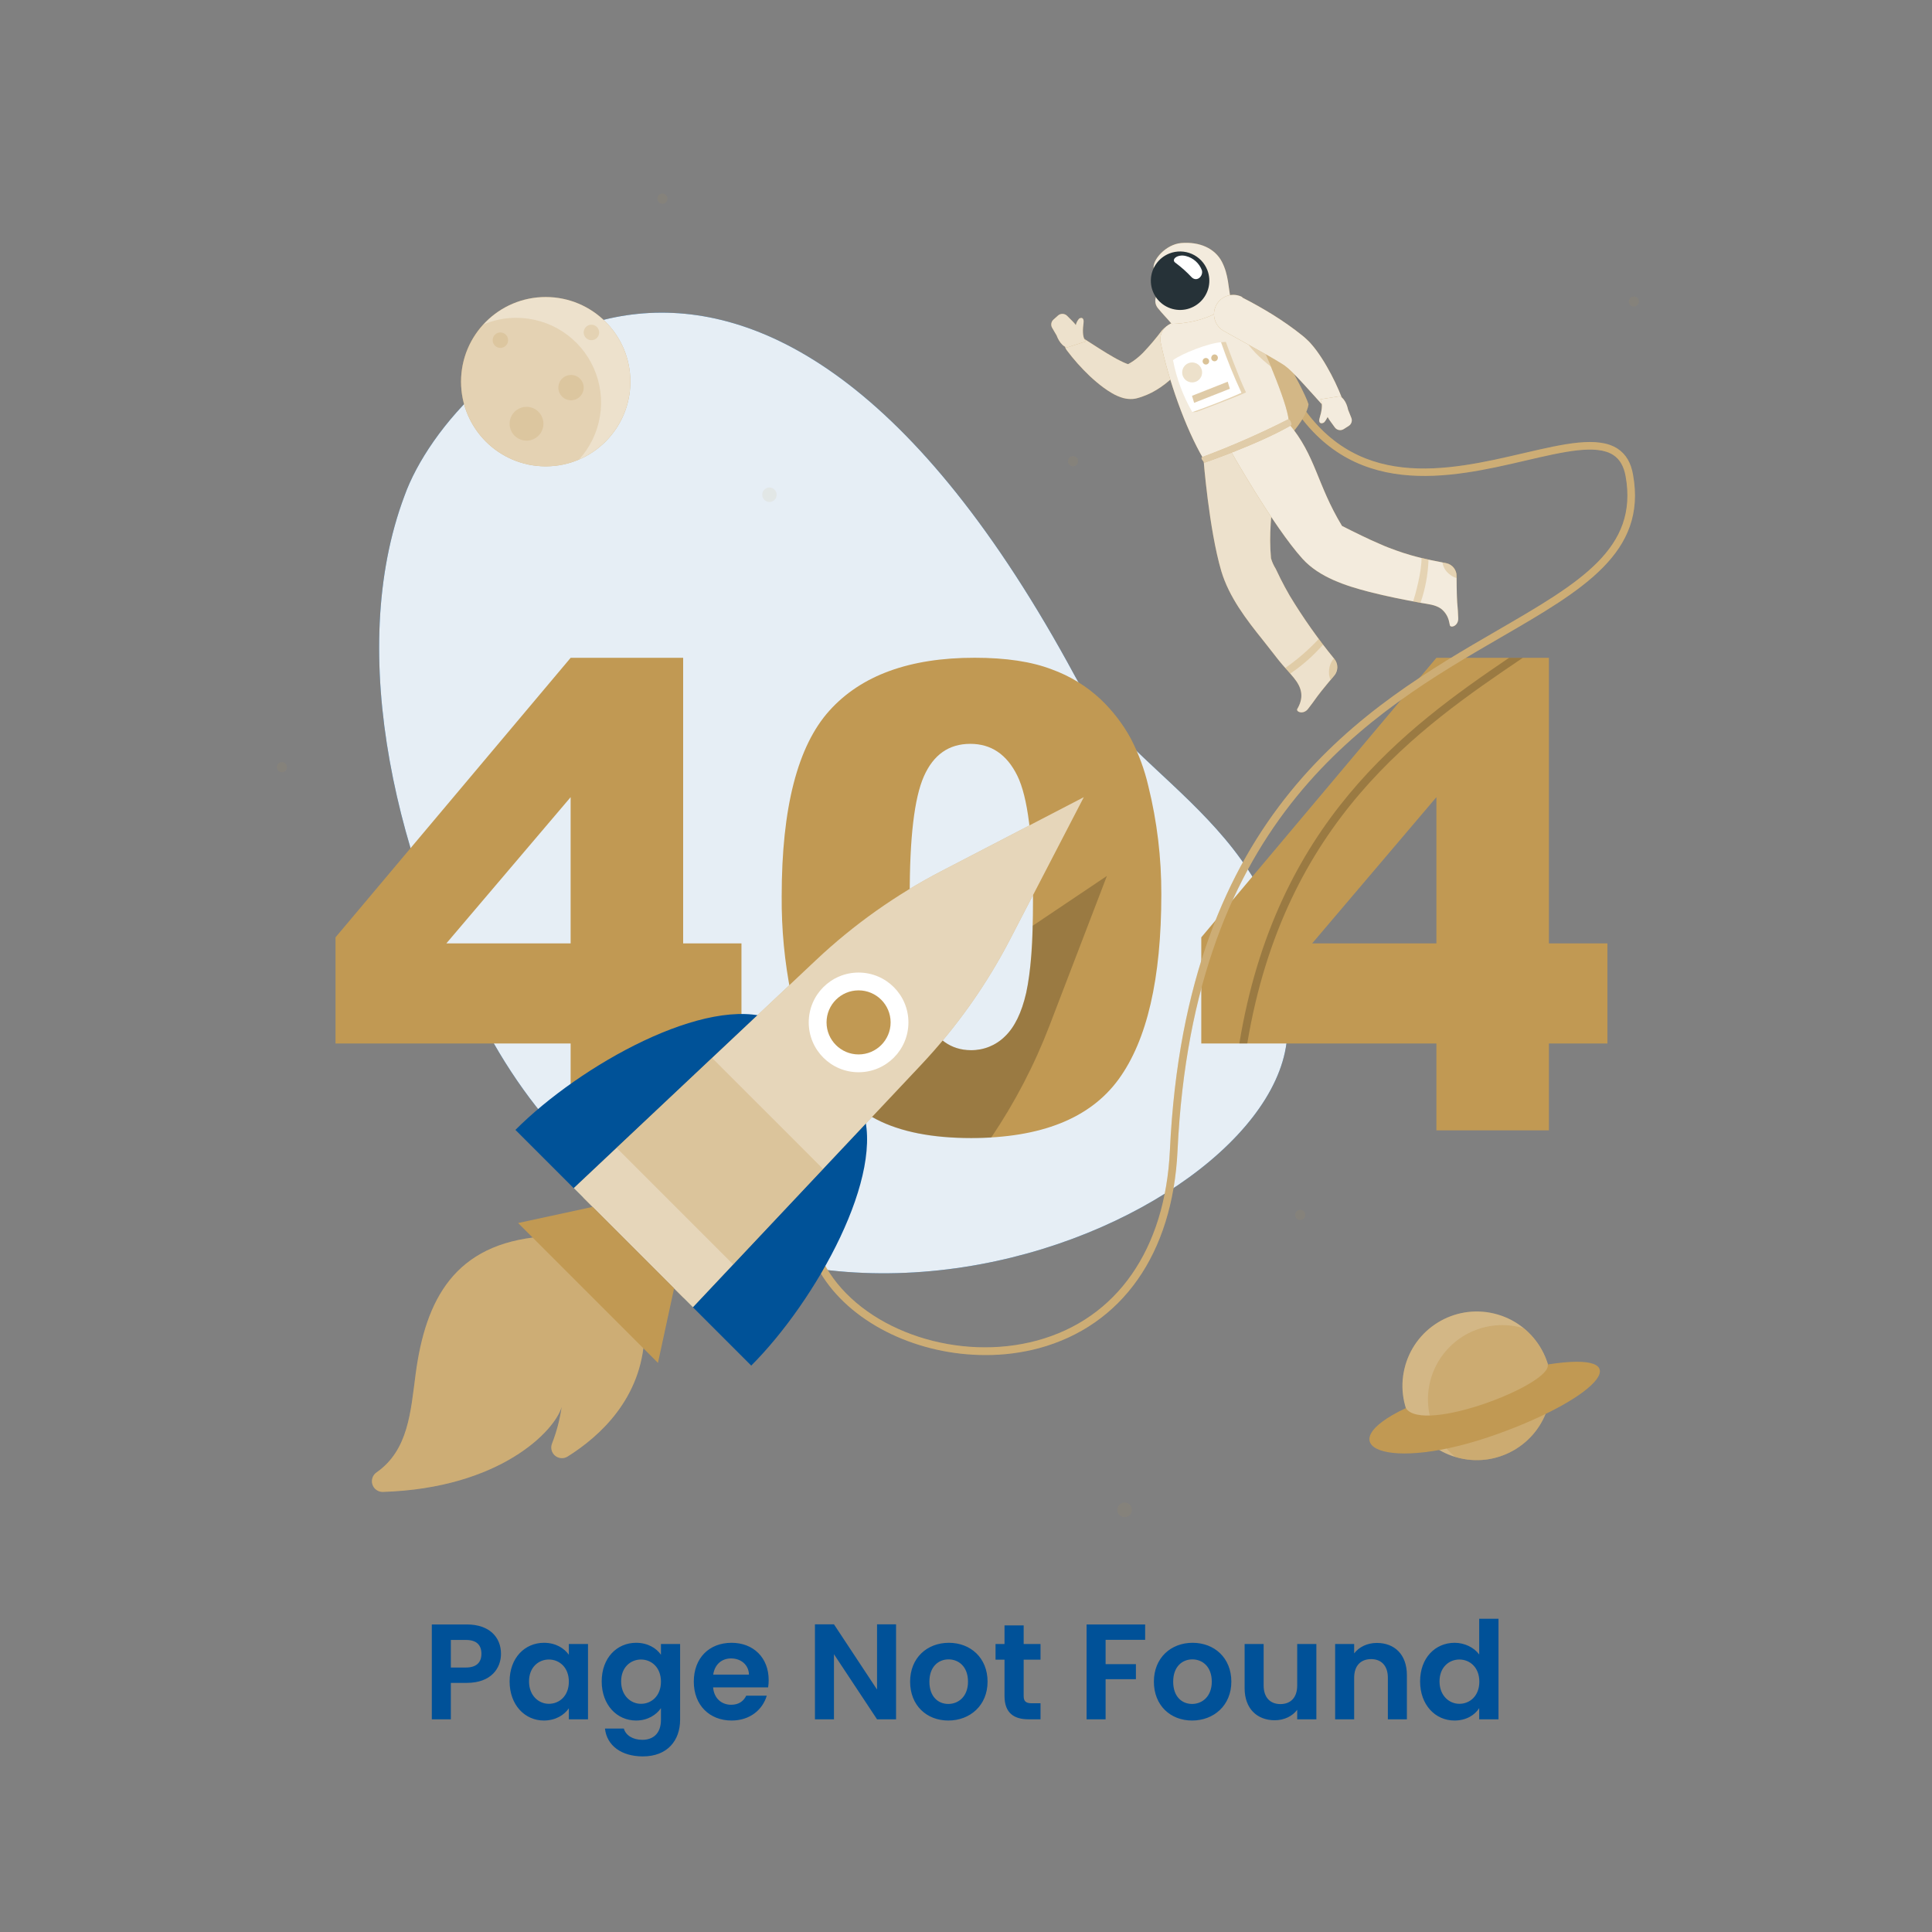 <svg width="654" height="654" viewBox="0 0 654 654" fill="none" xmlns="http://www.w3.org/2000/svg">
<rect x="0" y="0" width="654" height="654" fill="#808080" stroke="none"/>
<path d="M136.934 167.811C116.896 221.19 134.201 293.248 165.161 349.623C244.949 495.988 439.109 413.231 435.76 346.758C440.312 283.347 383.283 264.511 363.938 228.96C255.609 28.287 153.036 122.803 136.934 167.811Z" fill="#005298"/>
<path opacity="0.9" d="M136.934 167.811C116.896 221.19 134.201 293.248 165.161 349.623C244.949 495.988 439.109 413.231 435.76 346.758C440.312 283.347 383.283 264.511 363.938 228.96C255.609 28.287 153.036 122.803 136.934 167.811Z" fill="white"/>
<path d="M193.165 353.233H113.574V317.302L193.165 222.681H231.254V319.342H250.992V353.233H231.254V382.636H193.165V353.233ZM193.165 319.342V269.848L151.1 319.342H193.165Z" fill="#C19953"/>
<path d="M264.608 303.359C264.608 273.458 269.989 252.53 280.749 240.575C291.51 228.62 307.908 222.647 329.943 222.656C340.52 222.656 349.21 223.964 356.011 226.58C362.19 228.806 367.848 232.274 372.636 236.769C376.672 240.622 380.091 245.073 382.773 249.967C385.427 255.075 387.427 260.498 388.724 266.107C391.682 278.09 393.158 290.389 393.119 302.731C393.119 331.263 388.293 352.143 378.64 365.371C368.987 378.6 352.362 385.218 328.766 385.227C315.529 385.227 304.834 383.117 296.681 378.896C288.462 374.607 281.539 368.199 276.629 360.336C272.836 354.546 269.884 346.623 267.774 336.569C265.583 325.637 264.522 314.508 264.608 303.359ZM307.955 303.464C307.955 323.52 309.721 337.197 313.253 344.496C316.784 351.794 321.916 355.461 328.648 355.496C330.784 355.52 332.904 355.119 334.884 354.318C336.865 353.516 338.666 352.33 340.185 350.826C343.446 347.713 345.844 342.795 347.379 336.072C348.913 329.349 349.681 318.885 349.681 304.68C349.681 283.805 347.911 269.77 344.37 262.576C340.83 255.382 335.519 251.789 328.439 251.798C321.219 251.798 315.987 255.465 312.743 262.798C309.499 270.132 307.903 283.687 307.955 303.464Z" fill="#C19953"/>
<path d="M486.236 353.233H406.644V317.302L486.236 222.682H524.325V319.343H544.128V353.233H524.325V382.637H486.236V353.233ZM486.236 319.343V269.848L444.184 319.343H486.236Z" fill="#C19953"/>
<g opacity="0.3">
<path opacity="0.3" d="M262.908 167.471C262.908 167.955 262.764 168.429 262.495 168.831C262.226 169.234 261.843 169.547 261.395 169.732C260.947 169.917 260.455 169.964 259.98 169.869C259.505 169.774 259.069 169.539 258.728 169.196C258.386 168.853 258.154 168.415 258.062 167.94C257.969 167.465 258.019 166.973 258.206 166.526C258.393 166.079 258.709 165.698 259.113 165.431C259.517 165.164 259.991 165.022 260.475 165.025C260.796 165.025 261.113 165.088 261.409 165.211C261.705 165.335 261.974 165.515 262.2 165.742C262.426 165.97 262.605 166.239 262.727 166.536C262.848 166.833 262.91 167.15 262.908 167.471Z" fill="#C19953"/>
<path opacity="0.3" d="M95.445 261.425C96.398 261.425 97.171 260.652 97.171 259.698C97.171 258.745 96.398 257.972 95.445 257.972C94.491 257.972 93.718 258.745 93.718 259.698C93.718 260.652 94.491 261.425 95.445 261.425Z" fill="#C19953"/>
<path opacity="0.3" d="M380.694 513.568C382.059 513.568 383.166 512.461 383.166 511.096C383.166 509.73 382.059 508.624 380.694 508.624C379.328 508.624 378.221 509.73 378.221 511.096C378.221 512.461 379.328 513.568 380.694 513.568Z" fill="#C19953"/>
<path opacity="0.3" d="M440.142 412.983C441.096 412.983 441.869 412.21 441.869 411.256C441.869 410.303 441.096 409.53 440.142 409.53C439.189 409.53 438.416 410.303 438.416 411.256C438.416 412.21 439.189 412.983 440.142 412.983Z" fill="#C19953"/>
<path opacity="0.3" d="M554.814 102.071C554.814 102.413 554.713 102.746 554.523 103.03C554.334 103.314 554.064 103.536 553.749 103.666C553.433 103.797 553.086 103.831 552.751 103.764C552.416 103.698 552.108 103.533 551.867 103.292C551.626 103.05 551.461 102.743 551.394 102.408C551.328 102.073 551.362 101.726 551.493 101.41C551.623 101.095 551.845 100.825 552.129 100.635C552.413 100.446 552.746 100.344 553.088 100.344C553.546 100.344 553.985 100.526 554.309 100.85C554.633 101.174 554.814 101.613 554.814 102.071Z" fill="#C19953"/>
<path opacity="0.3" d="M225.957 67.252C225.957 67.594 225.856 67.927 225.666 68.211C225.476 68.495 225.207 68.716 224.891 68.847C224.576 68.978 224.229 69.012 223.894 68.945C223.559 68.879 223.251 68.714 223.01 68.473C222.768 68.231 222.604 67.924 222.537 67.589C222.47 67.254 222.505 66.907 222.635 66.591C222.766 66.276 222.987 66.006 223.271 65.817C223.555 65.627 223.889 65.525 224.23 65.525C224.687 65.529 225.124 65.712 225.448 66.035C225.771 66.358 225.954 66.795 225.957 67.252Z" fill="#C19953"/>
<path opacity="0.3" d="M363.232 157.844C364.185 157.844 364.958 157.071 364.958 156.118C364.958 155.164 364.185 154.391 363.232 154.391C362.278 154.391 361.505 155.164 361.505 156.118C361.505 157.071 362.278 157.844 363.232 157.844Z" fill="#C19953"/>
</g>
<path d="M184.729 157.857C200.556 157.857 213.387 145.026 213.387 129.199C213.387 113.371 200.556 100.541 184.729 100.541C168.901 100.541 156.071 113.371 156.071 129.199C156.071 145.026 168.901 157.857 184.729 157.857Z" fill="#C19953"/>
<path opacity="0.7" d="M184.729 157.857C200.556 157.857 213.387 145.026 213.387 129.199C213.387 113.371 200.556 100.541 184.729 100.541C168.901 100.541 156.071 113.371 156.071 129.199C156.071 145.026 168.901 157.857 184.729 157.857Z" fill="white"/>
<path opacity="0.2" d="M174.853 107.578C170.951 107.566 167.087 108.354 163.5 109.893C159.092 114.738 156.476 120.946 156.086 127.484C155.697 134.022 157.558 140.497 161.36 145.83C165.162 151.164 170.675 155.035 176.983 156.8C183.291 158.564 190.012 158.116 196.03 155.529C199.761 151.418 202.218 146.311 203.102 140.83C203.987 135.349 203.261 129.729 201.013 124.653C198.765 119.576 195.091 115.262 190.438 112.233C185.785 109.204 180.353 107.592 174.801 107.591L174.853 107.578Z" fill="#C19953"/>
<path opacity="0.2" d="M172.002 115.151C172.002 115.668 171.849 116.174 171.561 116.604C171.274 117.035 170.865 117.37 170.387 117.568C169.909 117.766 169.383 117.818 168.876 117.717C168.368 117.616 167.902 117.367 167.536 117.001C167.17 116.635 166.921 116.169 166.82 115.661C166.719 115.154 166.771 114.628 166.969 114.15C167.167 113.672 167.502 113.263 167.933 112.976C168.363 112.688 168.869 112.535 169.386 112.535C170.08 112.535 170.745 112.811 171.236 113.301C171.726 113.792 172.002 114.457 172.002 115.151Z" fill="#C19953"/>
<path opacity="0.2" d="M202.819 112.535C202.819 113.052 202.665 113.558 202.378 113.988C202.09 114.419 201.682 114.754 201.204 114.952C200.726 115.15 200.2 115.202 199.692 115.101C199.185 115 198.719 114.751 198.353 114.385C197.987 114.019 197.738 113.553 197.637 113.045C197.536 112.538 197.588 112.012 197.786 111.534C197.984 111.056 198.319 110.647 198.749 110.36C199.179 110.072 199.685 109.919 200.203 109.919C200.896 109.919 201.562 110.195 202.052 110.685C202.543 111.176 202.819 111.841 202.819 112.535Z" fill="#C19953"/>
<path opacity="0.2" d="M197.587 131.213C197.587 132.062 197.335 132.891 196.864 133.597C196.392 134.302 195.722 134.852 194.938 135.177C194.154 135.502 193.292 135.587 192.459 135.421C191.627 135.256 190.863 134.847 190.263 134.247C189.663 133.647 189.254 132.883 189.089 132.05C188.923 131.218 189.008 130.355 189.333 129.572C189.657 128.788 190.207 128.118 190.913 127.646C191.618 127.175 192.448 126.923 193.296 126.923C194.434 126.923 195.525 127.375 196.33 128.18C197.135 128.984 197.587 130.075 197.587 131.213Z" fill="#C19953"/>
<path opacity="0.2" d="M183.957 143.443C183.957 144.576 183.621 145.684 182.992 146.626C182.362 147.568 181.467 148.302 180.42 148.736C179.374 149.17 178.222 149.283 177.11 149.062C175.999 148.841 174.978 148.295 174.177 147.494C173.376 146.693 172.83 145.672 172.609 144.561C172.388 143.449 172.502 142.297 172.935 141.251C173.369 140.204 174.103 139.309 175.045 138.68C175.987 138.05 177.095 137.714 178.228 137.714C179.748 137.714 181.205 138.318 182.279 139.392C183.354 140.466 183.957 141.924 183.957 143.443Z" fill="#C19953"/>
<path d="M524.377 474.885C527.568 461.365 519.195 447.818 505.675 444.627C492.154 441.436 478.607 449.809 475.416 463.329C472.225 476.849 480.599 490.397 494.119 493.588C507.639 496.779 521.186 488.405 524.377 474.885Z" fill="#C19953"/>
<path opacity="0.3" d="M524.377 474.885C527.568 461.365 519.195 447.818 505.675 444.627C492.154 441.436 478.607 449.809 475.416 463.329C472.225 476.849 480.599 490.397 494.119 493.588C507.639 496.779 521.186 488.405 524.377 474.885Z" fill="white"/>
<path opacity="0.4" d="M515.784 449.633C510.208 447.95 504.221 448.255 498.845 450.497C493.469 452.738 489.038 456.776 486.31 461.922C483.581 467.068 482.723 473.001 483.884 478.708C485.044 484.416 488.15 489.544 492.671 493.215C495.016 493.928 497.454 494.289 499.905 494.288C505.097 494.287 510.162 492.678 514.405 489.684C518.647 486.689 521.858 482.455 523.598 477.562C525.338 472.67 525.521 467.359 524.122 462.358C522.722 457.357 519.81 452.912 515.784 449.633Z" fill="#C19953"/>
<path d="M475.89 476.656C449.037 489.291 469.062 499.036 506.902 485.433C541.944 472.837 555.299 456.958 523.907 461.889C525.594 468.494 481.71 485.59 475.89 476.656Z" fill="#C19953"/>
<path opacity="0.2" d="M515.483 222.682C480.311 246.448 434.779 277.84 422.209 353.233H419.528C431.758 278.677 475.628 246.54 510.813 222.682H515.483Z" fill="black"/>
<path d="M333.54 458.697C311.304 458.697 289.317 448.665 278.604 432.289C271.999 422.165 264.321 400.962 287.185 372.67L289.212 374.318C273.045 394.33 270.063 414.408 280.801 430.863C293.881 450.875 324.737 460.947 351.08 453.779C378.064 446.441 394.441 422.976 396.023 389.399C401.425 274.544 462.443 239.162 506.994 213.329C534.684 197.28 554.684 185.691 550.289 161.219C549.674 157.831 548.327 155.49 546.142 154.051C540.453 150.297 529.335 152.9 516.464 155.895C491.206 161.781 456.623 169.838 436.022 134.797L438.285 133.489C457.905 166.882 490.042 159.388 515.875 153.371C529.335 150.245 540.95 147.537 547.581 151.893C550.393 153.737 552.12 156.654 552.813 160.787C557.535 187.052 535.809 199.661 508.276 215.618C464.235 241.151 403.937 276.113 398.6 389.582C396.952 424.375 379.869 448.717 351.721 456.369C345.791 457.948 339.677 458.731 333.54 458.697Z" fill="#C19953"/>
<path opacity="0.2" d="M333.54 458.697C311.304 458.697 289.317 448.665 278.604 432.289C271.999 422.165 264.321 400.962 287.185 372.67L289.212 374.318C273.045 394.33 270.063 414.408 280.801 430.863C293.881 450.875 324.737 460.947 351.08 453.779C378.064 446.441 394.441 422.976 396.023 389.399C401.425 274.544 462.443 239.162 506.994 213.329C534.684 197.28 554.684 185.691 550.289 161.219C549.674 157.831 548.327 155.49 546.142 154.051C540.453 150.297 529.335 152.9 516.464 155.895C491.206 161.781 456.623 169.838 436.022 134.797L438.285 133.489C457.905 166.882 490.042 159.388 515.875 153.371C529.335 150.245 540.95 147.537 547.581 151.893C550.393 153.737 552.12 156.654 552.813 160.787C557.535 187.052 535.809 199.661 508.276 215.618C464.235 241.151 403.937 276.113 398.6 389.582C396.952 424.375 379.869 448.717 351.721 456.369C345.791 457.948 339.677 458.731 333.54 458.697Z" fill="white"/>
<path d="M409.09 103.876C415.117 103.911 421.105 104.85 426.853 106.662C426.853 106.662 441.241 131.213 442.941 136.838C442.339 142.384 432.987 151.474 432.987 151.474L409.09 103.876Z" fill="#C19953"/>
<path opacity="0.3" d="M409.09 103.876C415.117 103.911 421.105 104.85 426.853 106.662C426.853 106.662 441.241 131.213 442.941 136.838C442.339 142.384 432.987 151.474 432.987 151.474L409.09 103.876Z" fill="white"/>
<path d="M451.705 223.074C446.164 216.299 441.111 209.14 436.584 201.649C435.486 199.757 434.443 197.83 433.458 195.868C432.896 194.756 432.359 193.644 431.836 192.519C431.15 191.425 430.617 190.241 430.254 189.001C428.684 172.428 434.361 160.225 428.946 146.922L407.39 155.346C407.39 155.346 409.221 179.047 413.406 193.278C416.022 202.081 421.882 209.693 427.546 216.743C429.312 218.941 431.012 221.204 432.778 223.414C434.544 225.625 436.323 227.417 438.01 229.496C440.561 232.649 441.398 235.67 439.475 239.385L439.148 239.973C438.599 240.941 441.162 242.04 442.784 239.973C445.4 236.599 445.034 236.808 447.31 233.931C448.696 232.191 450.279 230.294 451.652 228.699C452.315 227.914 452.683 226.923 452.692 225.896C452.702 224.869 452.353 223.871 451.705 223.074Z" fill="#C19953"/>
<path opacity="0.7" d="M451.705 223.074C446.164 216.299 441.111 209.14 436.584 201.649C435.486 199.757 434.443 197.83 433.458 195.868C432.896 194.756 432.359 193.644 431.836 192.519C431.15 191.425 430.617 190.241 430.254 189.001C428.684 172.428 434.361 160.225 428.946 146.922L407.39 155.346C407.39 155.346 409.221 179.047 413.406 193.278C416.022 202.081 421.882 209.693 427.546 216.743C429.312 218.941 431.012 221.204 432.778 223.414C434.544 225.625 436.323 227.417 438.01 229.496C440.561 232.649 441.398 235.67 439.475 239.385L439.148 239.973C438.599 240.941 441.162 242.04 442.784 239.973C445.4 236.599 445.034 236.808 447.31 233.931C448.696 232.191 450.279 230.294 451.652 228.699C452.315 227.914 452.683 226.923 452.692 225.896C452.702 224.869 452.353 223.871 451.705 223.074Z" fill="white"/>
<path opacity="0.3" d="M446.433 216.259C443.013 219.926 439.216 223.223 435.106 226.096C435.669 226.723 436.218 227.404 436.78 228.005C440.895 225.225 444.633 221.923 447.898 218.182L446.433 216.259Z" fill="#C19953"/>
<path opacity="0.3" d="M451.705 223.074L451.548 222.891C450.541 224.046 449.956 225.507 449.887 227.037C449.802 228.087 449.973 229.141 450.384 230.111L451.626 228.633C452.276 227.856 452.638 226.88 452.652 225.868C452.667 224.855 452.332 223.869 451.705 223.074Z" fill="#C19953"/>
<path d="M403.963 119.572C401.626 123.071 398.823 126.235 395.631 128.977C393.861 130.502 391.921 131.819 389.849 132.901C388.761 133.458 387.633 133.935 386.475 134.326L385.585 134.614L385.298 134.692L384.683 134.863C384.304 134.952 383.919 135.014 383.532 135.046C382.428 135.13 381.318 135.028 380.249 134.745C378.9 134.362 377.607 133.803 376.403 133.084C375.435 132.518 374.496 131.902 373.591 131.239C371.956 130.023 370.392 128.713 368.908 127.315C366.047 124.604 363.422 121.655 361.06 118.499C360.606 117.885 360.38 117.13 360.422 116.367C360.464 115.603 360.771 114.878 361.29 114.317C361.81 113.756 362.509 113.394 363.267 113.293C364.025 113.192 364.794 113.359 365.442 113.764H365.547C368.634 115.726 371.747 117.793 374.781 119.637C376.325 120.54 377.816 121.456 379.294 122.162C379.969 122.515 380.663 122.83 381.374 123.104C381.816 123.299 382.29 123.414 382.773 123.444C382.852 123.444 382.773 123.352 382.289 123.365C382.137 123.356 381.984 123.356 381.831 123.365L381.544 123.431L381.975 123.208C382.557 122.896 383.12 122.551 383.663 122.175C384.833 121.35 385.927 120.422 386.933 119.402C389.218 117.007 391.358 114.478 393.342 111.829C394.429 110.613 395.931 109.847 397.553 109.681C399.176 109.515 400.802 109.962 402.112 110.933C403.423 111.904 404.323 113.33 404.636 114.931C404.949 116.532 404.653 118.191 403.806 119.585L403.963 119.572Z" fill="#C19953"/>
<path opacity="0.7" d="M403.963 119.572C401.626 123.071 398.823 126.235 395.631 128.977C393.861 130.502 391.921 131.819 389.849 132.901C388.761 133.458 387.633 133.935 386.475 134.326L385.585 134.614L385.298 134.692L384.683 134.863C384.304 134.952 383.919 135.014 383.532 135.046C382.428 135.13 381.318 135.028 380.249 134.745C378.9 134.362 377.607 133.803 376.403 133.084C375.435 132.518 374.496 131.902 373.591 131.239C371.956 130.023 370.392 128.713 368.908 127.315C366.047 124.604 363.422 121.655 361.06 118.499C360.606 117.885 360.38 117.13 360.422 116.367C360.464 115.603 360.771 114.878 361.29 114.317C361.81 113.756 362.509 113.394 363.267 113.293C364.025 113.192 364.794 113.359 365.442 113.764H365.547C368.634 115.726 371.747 117.793 374.781 119.637C376.325 120.54 377.816 121.456 379.294 122.162C379.969 122.515 380.663 122.83 381.374 123.104C381.816 123.299 382.29 123.414 382.773 123.444C382.852 123.444 382.773 123.352 382.289 123.365C382.137 123.356 381.984 123.356 381.831 123.365L381.544 123.431L381.975 123.208C382.557 122.896 383.12 122.551 383.663 122.175C384.833 121.35 385.927 120.422 386.933 119.402C389.218 117.007 391.358 114.478 393.342 111.829C394.429 110.613 395.931 109.847 397.553 109.681C399.176 109.515 400.802 109.962 402.112 110.933C403.423 111.904 404.323 113.33 404.636 114.931C404.949 116.532 404.653 118.191 403.806 119.585L403.963 119.572Z" fill="white"/>
<path d="M356.155 110.965L357.686 113.581C357.686 113.581 358.85 117.008 361.191 117.636L367.548 115.583L367.221 115.046C366.41 113.817 366.502 111.423 366.776 109.435C367.051 107.447 366.031 107.382 365.272 107.879C364.734 108.497 364.357 109.238 364.173 110.037C363.861 109.605 363.516 109.198 363.14 108.82L361.204 106.884C360.798 106.488 360.257 106.259 359.689 106.244C359.122 106.23 358.569 106.43 358.143 106.806L356.574 108.206C356.202 108.55 355.957 109.011 355.881 109.512C355.805 110.014 355.902 110.526 356.155 110.965Z" fill="#C19953"/>
<path opacity="0.7" d="M356.155 110.965L357.686 113.581C357.686 113.581 358.85 117.008 361.191 117.636L367.548 115.583L367.221 115.046C366.41 113.817 366.502 111.423 366.776 109.435C367.051 107.447 366.031 107.382 365.272 107.879C364.734 108.497 364.357 109.238 364.173 110.037C363.861 109.605 363.516 109.198 363.14 108.82L361.204 106.884C360.798 106.488 360.257 106.259 359.689 106.244C359.122 106.23 358.569 106.43 358.143 106.806L356.574 108.206C356.202 108.55 355.957 109.011 355.881 109.512C355.805 110.014 355.902 110.526 356.155 110.965Z" fill="white"/>
<path d="M415.512 101.548C408.461 103.417 401.707 106.265 395.448 110.011C394.471 110.622 393.705 111.517 393.251 112.576C392.798 113.635 392.679 114.807 392.91 115.936C395.435 128.283 401.177 144.816 407.377 155.346L436.297 143.378C436.493 138.276 429.469 121.769 422.314 105.812C421.032 102.947 418.56 100.815 415.512 101.548Z" fill="#C19953"/>
<path opacity="0.8" d="M415.512 101.548C408.461 103.417 401.707 106.265 395.448 110.011C394.471 110.622 393.705 111.517 393.251 112.576C392.798 113.635 392.679 114.807 392.91 115.936C395.435 128.283 401.177 144.816 407.377 155.346L436.297 143.378C436.493 138.276 429.469 121.769 422.314 105.812C421.032 102.947 418.56 100.815 415.512 101.548Z" fill="white"/>
<path opacity="0.3" d="M426.8 115.923L421.058 114C422.366 117.362 426.984 121.613 430.214 124.111C429.168 121.495 428.004 118.748 426.8 115.923Z" fill="#C19953"/>
<path d="M413.616 88.599C411.222 84.047 406.056 81.758 399.856 82.268C394.624 82.713 389.993 88.049 390.543 90.927C391.092 93.804 395.487 95.034 396.324 96.028L392.701 98.644C392.272 98.954 391.91 99.347 391.636 99.801C391.363 100.254 391.185 100.758 391.111 101.282C391.038 101.806 391.072 102.34 391.21 102.851C391.348 103.362 391.588 103.84 391.916 104.255C393.446 106.191 395.461 108.179 396.625 109.644C406.644 109.383 414.061 105.563 416.742 101.888C415.735 97.231 415.944 93.124 413.616 88.599Z" fill="#C19953"/>
<path opacity="0.8" d="M413.616 88.599C411.222 84.047 406.056 81.758 399.856 82.268C394.624 82.713 389.993 88.049 390.543 90.927C391.092 93.804 395.487 95.034 396.324 96.028L392.701 98.644C392.272 98.954 391.91 99.347 391.636 99.801C391.363 100.254 391.185 100.758 391.111 101.282C391.038 101.806 391.072 102.34 391.21 102.851C391.348 103.362 391.588 103.84 391.916 104.255C393.446 106.191 395.461 108.179 396.625 109.644C406.644 109.383 414.061 105.563 416.742 101.888C415.735 97.231 415.944 93.124 413.616 88.599Z" fill="white"/>
<path d="M408.698 91.424C409.409 93.248 409.563 95.242 409.142 97.154C408.72 99.066 407.741 100.81 406.328 102.165C404.915 103.521 403.132 104.427 401.205 104.77C399.277 105.112 397.291 104.876 395.498 104.089C393.704 103.303 392.184 102.003 391.13 100.354C390.075 98.704 389.534 96.779 389.573 94.821C389.613 92.864 390.231 90.962 391.352 89.356C392.472 87.75 394.043 86.513 395.866 85.799C398.314 84.846 401.04 84.903 403.445 85.957C405.851 87.012 407.74 88.978 408.698 91.424Z" fill="#263238"/>
<path d="M493.626 209.301C493.482 204.997 493.286 205.377 493.168 201.754C493.09 199.53 493.077 197.058 493.064 194.926C493.059 193.913 492.705 192.933 492.062 192.152C491.419 191.37 490.525 190.834 489.532 190.636C487.806 190.282 486.066 189.955 484.3 189.589C482.037 189.105 479.801 188.582 477.59 187.941C475.864 187.444 474.163 186.895 472.476 186.28C470.788 185.665 468.892 184.972 467.139 184.161C465.073 183.285 463.032 182.343 461.018 181.362C458.755 180.289 456.518 179.164 454.281 178.027C445.675 163.782 445.492 154.391 436.257 143.378L416.428 152.35C416.428 152.35 430.999 178.197 440.914 189.158C446.63 195.462 455.59 198.314 463.581 200.38C469.35 201.858 475.196 202.996 481.043 204.082C483.319 204.5 485.791 204.657 487.753 206.018C489.205 207.131 490.2 208.735 490.552 210.53C490.64 210.897 490.718 211.263 490.788 211.629C491.036 212.728 493.718 211.891 493.626 209.301Z" fill="#C19953"/>
<path opacity="0.8" d="M493.626 209.301C493.482 204.997 493.286 205.377 493.168 201.754C493.09 199.53 493.077 197.058 493.064 194.926C493.059 193.913 492.705 192.933 492.062 192.152C491.419 191.37 490.525 190.834 489.532 190.636C487.806 190.282 486.066 189.955 484.3 189.589C482.037 189.105 479.801 188.582 477.59 187.941C475.864 187.444 474.163 186.895 472.476 186.28C470.788 185.665 468.892 184.972 467.139 184.161C465.073 183.285 463.032 182.343 461.018 181.362C458.755 180.289 456.518 179.164 454.281 178.027C445.675 163.782 445.492 154.391 436.257 143.378L416.428 152.35C416.428 152.35 430.999 178.197 440.914 189.158C446.63 195.462 455.59 198.314 463.581 200.38C469.35 201.858 475.196 202.996 481.043 204.082C483.319 204.5 485.791 204.657 487.753 206.018C489.205 207.131 490.2 208.735 490.552 210.53C490.64 210.897 490.718 211.263 490.788 211.629C491.036 212.728 493.718 211.891 493.626 209.301Z" fill="white"/>
<path opacity="0.3" d="M483.568 189.419C482.783 189.249 481.998 189.079 481.2 188.883C481.266 193.409 479.147 201.204 478.375 203.572L480.86 204.043C482.489 199.331 483.401 194.402 483.568 189.419Z" fill="#C19953"/>
<path opacity="0.3" d="M493.116 194.926C493.112 193.915 492.76 192.937 492.119 192.155C491.479 191.374 490.588 190.837 489.598 190.636L488.29 190.387C488.5 191.874 489.261 193.228 490.422 194.18C491.168 194.871 492.063 195.381 493.038 195.672C493.116 195.436 493.116 195.174 493.116 194.926Z" fill="#C19953"/>
<path d="M406.853 91.502C407.377 93.49 405.153 95.57 403.387 93.857C401.739 92.09 399.936 90.474 397.998 89.03C396.18 87.892 398.6 85.904 401.464 86.676C402.687 86.983 403.816 87.583 404.755 88.424C405.694 89.264 406.414 90.321 406.853 91.502Z" fill="white"/>
<path d="M406.997 154.705C406.082 155.045 407.756 156.615 407.756 156.615C407.756 156.615 426.068 150.349 437.186 143.901C437.213 143.51 437.146 143.119 436.991 142.76C436.837 142.4 436.598 142.083 436.297 141.834C426.781 146.675 416.999 150.972 406.997 154.705Z" fill="#C19953"/>
<path opacity="0.5" d="M406.997 154.705C406.082 155.045 407.756 156.615 407.756 156.615C407.756 156.615 426.068 150.349 437.186 143.901C437.213 143.51 437.146 143.119 436.991 142.76C436.837 142.4 436.598 142.083 436.297 141.834C426.781 146.675 416.999 150.972 406.997 154.705Z" fill="white"/>
<path d="M420.47 100.685C424.08 102.516 427.467 104.439 430.934 106.571C432.621 107.643 434.295 108.729 435.956 109.906C437.618 111.083 439.266 112.287 440.927 113.647L441.542 114.157L442.313 114.863C442.773 115.275 443.21 115.711 443.621 116.171C444.04 116.629 444.393 117.074 444.733 117.479C445.073 117.885 445.439 118.369 445.74 118.787C446.959 120.469 448.086 122.215 449.115 124.019C451.142 127.517 452.891 131.169 454.347 134.941C454.616 135.654 454.63 136.438 454.386 137.159C454.143 137.881 453.657 138.496 453.011 138.9C452.365 139.304 451.599 139.472 450.843 139.375C450.088 139.278 449.389 138.922 448.866 138.368L448.801 138.29C446.185 135.504 443.66 132.574 441.123 129.84C438.585 127.106 436.009 124.333 433.877 123.117C430.907 121.272 427.598 119.428 424.315 117.623L414.427 112.13C412.893 111.318 411.745 109.93 411.235 108.272C410.725 106.614 410.894 104.821 411.706 103.288C412.518 101.754 413.905 100.606 415.564 100.096C417.222 99.586 419.015 99.755 420.548 100.567L420.47 100.685Z" fill="#C19953"/>
<path opacity="0.8" d="M420.47 100.685C424.08 102.516 427.467 104.439 430.934 106.571C432.621 107.643 434.295 108.729 435.956 109.906C437.618 111.083 439.266 112.287 440.927 113.647L441.542 114.157L442.313 114.863C442.773 115.275 443.21 115.711 443.621 116.171C444.04 116.629 444.393 117.074 444.733 117.479C445.073 117.885 445.439 118.369 445.74 118.787C446.959 120.469 448.086 122.215 449.115 124.019C451.142 127.517 452.891 131.169 454.347 134.941C454.616 135.654 454.63 136.438 454.386 137.159C454.143 137.881 453.657 138.496 453.011 138.9C452.365 139.304 451.599 139.472 450.843 139.375C450.088 139.278 449.389 138.922 448.866 138.368L448.801 138.29C446.185 135.504 443.66 132.574 441.123 129.84C438.585 127.106 436.009 124.333 433.877 123.117C430.907 121.272 427.598 119.428 424.315 117.623L414.427 112.13C412.893 111.318 411.745 109.93 411.235 108.272C410.725 106.614 410.894 104.821 411.706 103.288C412.518 101.754 413.905 100.606 415.564 100.096C417.222 99.586 419.015 99.755 420.548 100.567L420.47 100.685Z" fill="white"/>
<path d="M457.447 141.468L456.335 138.682C456.335 138.682 455.72 135.124 453.51 134.13L446.97 135.163L447.192 135.739C447.794 137.047 447.336 139.441 446.747 141.35C446.159 143.26 447.153 143.508 447.99 143.129C448.461 142.92 448.919 142.07 449.416 141.167C449.66 141.622 449.935 142.059 450.24 142.475L451.849 144.686C452.185 145.144 452.682 145.458 453.24 145.564C453.798 145.671 454.376 145.563 454.857 145.261L456.636 144.123C457.052 143.838 457.359 143.42 457.507 142.938C457.654 142.455 457.633 141.937 457.447 141.468Z" fill="#C19953"/>
<path opacity="0.8" d="M457.447 141.468L456.335 138.682C456.335 138.682 455.72 135.124 453.51 134.13L446.97 135.163L447.192 135.739C447.794 137.047 447.336 139.441 446.747 141.35C446.159 143.26 447.153 143.508 447.99 143.129C448.461 142.92 448.919 142.07 449.416 141.167C449.66 141.622 449.935 142.059 450.24 142.475L451.849 144.686C452.185 145.144 452.682 145.458 453.24 145.564C453.798 145.671 454.376 145.563 454.857 145.261L456.636 144.123C457.052 143.838 457.359 143.42 457.507 142.938C457.654 142.455 457.633 141.937 457.447 141.468Z" fill="white"/>
<path opacity="0.3" d="M414.95 115.727L413.354 115.857L403.557 139.506C404.093 139.545 404.631 139.5 405.153 139.375C405.153 139.375 417.919 134.614 421.778 132.835C419.188 127.485 414.95 115.727 414.95 115.727Z" fill="#C19953"/>
<path d="M397.07 121.926C398.26 128.108 400.47 134.049 403.61 139.506C408.397 137.858 416.376 134.745 420.247 132.966C417.645 127.387 415.335 121.677 413.328 115.857C409.234 116.132 400.248 119.572 397.07 121.926Z" fill="white"/>
<path opacity="0.3" d="M406.788 127.041C406.597 127.68 406.22 128.249 405.706 128.674C405.191 129.1 404.562 129.363 403.898 129.431C403.234 129.499 402.565 129.369 401.975 129.056C401.385 128.743 400.901 128.263 400.584 127.675C400.267 127.087 400.132 126.419 400.195 125.754C400.258 125.09 400.517 124.459 400.939 123.941C401.361 123.424 401.927 123.043 402.565 122.848C403.204 122.652 403.886 122.65 404.525 122.842C405.382 123.099 406.101 123.686 406.525 124.473C406.95 125.26 407.044 126.184 406.788 127.041Z" fill="#C19953"/>
<path opacity="0.6" d="M409.286 122.541C409.235 122.76 409.12 122.957 408.954 123.109C408.789 123.26 408.581 123.358 408.359 123.389C408.137 123.421 407.911 123.384 407.71 123.285C407.509 123.185 407.343 123.027 407.234 122.832C407.124 122.636 407.076 122.412 407.096 122.189C407.116 121.965 407.204 121.753 407.346 121.58C407.489 121.408 407.681 121.282 407.896 121.22C408.112 121.158 408.341 121.163 408.554 121.233C408.819 121.318 409.042 121.5 409.178 121.743C409.314 121.986 409.352 122.271 409.286 122.541Z" fill="#C19953"/>
<path opacity="0.6" d="M412.216 121.403C412.185 121.555 412.123 121.699 412.034 121.825C411.945 121.951 411.83 122.058 411.697 122.137C411.564 122.216 411.416 122.267 411.262 122.286C411.109 122.305 410.953 122.292 410.805 122.247C410.656 122.202 410.519 122.127 410.402 122.026C410.284 121.925 410.189 121.801 410.123 121.661C410.056 121.521 410.019 121.369 410.015 121.214C410.011 121.06 410.039 120.906 410.097 120.762C410.139 120.624 410.208 120.495 410.3 120.383C410.391 120.272 410.504 120.179 410.632 120.111C410.759 120.043 410.899 120.001 411.043 119.987C411.187 119.973 411.332 119.988 411.471 120.03C411.751 120.115 411.986 120.306 412.125 120.563C412.265 120.821 412.298 121.122 412.216 121.403Z" fill="#C19953"/>
<path opacity="0.5" d="M416.323 131.593L404.224 136.367L403.505 133.986L415.591 129.212L416.323 131.593Z" fill="#C19953"/>
<path opacity="0.2" d="M349.576 313.378C349.548 320.995 348.812 328.592 347.379 336.072C345.835 342.795 343.437 347.713 340.185 350.826C338.67 352.33 336.871 353.518 334.892 354.319C332.914 355.121 330.796 355.521 328.661 355.496C321.938 355.496 316.806 351.829 313.266 344.496C312.644 343.178 312.115 341.819 311.683 340.428C304.206 346.849 297.244 353.847 290.86 361.356L283.914 369.544C287.652 373.332 291.965 376.506 296.694 378.948C304.838 383.16 315.529 385.27 328.766 385.279C331.094 385.279 333.344 385.214 335.528 385.083C343.536 373.233 350.163 360.507 355.279 347.151L374.703 296.505L349.576 313.378Z" fill="black"/>
<path d="M174.474 382.48L197.364 405.37L261.456 344.98C239.364 336.543 196.409 360.493 174.474 382.48Z" fill="#005298"/>
<path d="M254.301 462.268C246.99 454.943 231.411 439.378 231.411 439.378L291.802 375.286C300.186 397.326 276.237 440.32 254.301 462.268Z" fill="#005298"/>
<path d="M341.911 317.996L366.881 269.848L318.733 294.844C303.268 302.865 288.989 312.989 276.302 324.928L194.225 402.192L234.55 442.517L311.814 360.44C323.759 347.75 333.888 333.466 341.911 317.996Z" fill="#C19953"/>
<path opacity="0.6" d="M341.911 317.996L366.881 269.848L318.733 294.844C303.268 302.865 288.989 312.989 276.302 324.928L194.225 402.192L234.55 442.517L311.814 360.44C323.759 347.75 333.888 333.466 341.911 317.996Z" fill="white"/>
<path d="M290.638 362.965C299.956 362.965 307.511 355.41 307.511 346.091C307.511 336.773 299.956 329.218 290.638 329.218C281.319 329.218 273.764 336.773 273.764 346.091C273.764 355.41 281.319 362.965 290.638 362.965Z" fill="white"/>
<path d="M290.638 356.935C296.626 356.935 301.481 352.08 301.481 346.091C301.481 340.103 296.626 335.248 290.638 335.248C284.649 335.248 279.794 340.103 279.794 346.091C279.794 352.08 284.649 356.935 290.638 356.935Z" fill="#C19953"/>
<path opacity="0.3" d="M248.193 428.025L208.704 388.536L241.038 358.112L278.617 395.704L248.193 428.025Z" fill="#C19953"/>
<path d="M183.408 418.607C153.847 421.001 144.05 439.927 140.702 465.08C139.001 477.912 138.242 490.9 127.478 498.408C126.83 498.848 126.342 499.486 126.088 500.227C125.833 500.967 125.826 501.77 126.066 502.516C126.306 503.261 126.781 503.908 127.42 504.361C128.059 504.814 128.827 505.047 129.61 505.027C169.294 503.784 187.803 484.36 190.131 476.251C189.52 480.49 188.427 484.646 186.874 488.637C186.588 489.342 186.533 490.118 186.714 490.856C186.896 491.594 187.306 492.256 187.886 492.747C188.465 493.239 189.185 493.535 189.943 493.593C190.701 493.651 191.458 493.468 192.106 493.071C203.237 486.1 217.206 473.255 218.135 452.419C209.947 440.817 183.408 418.607 183.408 418.607Z" fill="#C19953"/>
<path opacity="0.2" d="M183.408 418.607C153.847 421.001 144.05 439.927 140.702 465.08C139.001 477.912 138.242 490.9 127.478 498.408C126.83 498.848 126.342 499.486 126.088 500.227C125.833 500.967 125.826 501.77 126.066 502.516C126.306 503.261 126.781 503.908 127.42 504.361C128.059 504.814 128.827 505.047 129.61 505.027C169.294 503.784 187.803 484.36 190.131 476.251C189.52 480.49 188.427 484.646 186.874 488.637C186.588 489.342 186.533 490.118 186.714 490.856C186.896 491.594 187.306 492.256 187.886 492.747C188.465 493.239 189.185 493.535 189.943 493.593C190.701 493.651 191.458 493.468 192.106 493.071C203.237 486.1 217.206 473.255 218.135 452.419C209.947 440.817 183.408 418.607 183.408 418.607Z" fill="white"/>
<path d="M222.726 461.352L175.377 414.003L200.595 408.548L228.181 436.134L222.726 461.352Z" fill="#C19953"/>
<path d="M152.614 564.474V555.136H157.72C161.354 555.136 162.964 556.884 162.964 559.828C162.964 562.68 161.354 564.474 157.72 564.474H152.614ZM169.588 559.828C169.588 554.262 165.724 549.892 157.996 549.892H146.174V582H152.614V569.672H157.996C166.276 569.672 169.588 564.704 169.588 559.828ZM172.504 569.166C172.504 577.124 177.656 582.414 184.096 582.414C188.144 582.414 191.042 580.482 192.56 578.274V582H199.046V556.516H192.56V560.15C191.042 558.034 188.236 556.102 184.142 556.102C177.656 556.102 172.504 561.208 172.504 569.166ZM192.56 569.258C192.56 574.088 189.34 576.756 185.798 576.756C182.348 576.756 179.082 573.996 179.082 569.166C179.082 564.336 182.348 561.76 185.798 561.76C189.34 561.76 192.56 564.428 192.56 569.258ZM203.68 569.166C203.68 577.124 208.832 582.414 215.318 582.414C219.32 582.414 222.218 580.436 223.736 578.228V582.184C223.736 586.922 220.976 588.946 217.434 588.946C214.214 588.946 211.822 587.428 211.178 585.128H204.784C205.428 590.97 210.442 594.558 217.618 594.558C225.99 594.558 230.222 589.084 230.222 582.184V556.516H223.736V560.15C222.218 557.942 219.32 556.102 215.318 556.102C208.832 556.102 203.68 561.208 203.68 569.166ZM223.736 569.258C223.736 574.088 220.516 576.756 216.974 576.756C213.524 576.756 210.258 573.996 210.258 569.166C210.258 564.336 213.524 561.76 216.974 561.76C220.516 561.76 223.736 564.428 223.736 569.258ZM247.46 561.392C250.772 561.392 253.44 563.508 253.532 566.866H241.434C241.94 563.37 244.378 561.392 247.46 561.392ZM259.558 573.996H252.612C251.784 575.698 250.266 577.078 247.506 577.078C244.286 577.078 241.71 574.962 241.388 571.19H260.018C260.156 570.362 260.202 569.534 260.202 568.706C260.202 561.116 255.004 556.102 247.644 556.102C240.1 556.102 234.856 561.208 234.856 569.258C234.856 577.262 240.238 582.414 247.644 582.414C253.946 582.414 258.178 578.688 259.558 573.996ZM296.885 549.846V571.926L282.303 549.846H275.863V582H282.303V559.966L296.885 582H303.325V549.846H296.885ZM334.3 569.258C334.3 561.208 328.55 556.102 321.19 556.102C313.83 556.102 308.08 561.208 308.08 569.258C308.08 577.262 313.646 582.414 321.006 582.414C328.412 582.414 334.3 577.262 334.3 569.258ZM314.612 569.258C314.612 564.152 317.694 561.714 321.098 561.714C324.502 561.714 327.676 564.152 327.676 569.258C327.676 574.318 324.41 576.802 321.006 576.802C317.556 576.802 314.612 574.318 314.612 569.258ZM340.036 574.088C340.036 579.93 343.302 582 348.178 582H352.226V576.572H349.236C347.212 576.572 346.522 575.836 346.522 574.134V561.806H352.226V556.516H346.522V550.214H340.036V556.516H337V561.806H340.036V574.088ZM367.819 582H374.259V568.43H384.517V563.324H374.259V555.09H387.645V549.892H367.819V582ZM416.821 569.258C416.821 561.208 411.071 556.102 403.711 556.102C396.351 556.102 390.601 561.208 390.601 569.258C390.601 577.262 396.167 582.414 403.527 582.414C410.933 582.414 416.821 577.262 416.821 569.258ZM397.133 569.258C397.133 564.152 400.215 561.714 403.619 561.714C407.023 561.714 410.197 564.152 410.197 569.258C410.197 574.318 406.931 576.802 403.527 576.802C400.077 576.802 397.133 574.318 397.133 569.258ZM445.603 556.516H439.117V570.546C439.117 574.64 436.909 576.848 433.413 576.848C430.009 576.848 427.755 574.64 427.755 570.546V556.516H421.315V571.466C421.315 578.458 425.593 582.322 431.527 582.322C434.701 582.322 437.507 580.942 439.117 578.78V582H445.603V556.516ZM469.805 582H476.245V567.05C476.245 560.012 472.013 556.148 466.079 556.148C462.813 556.148 460.053 557.528 458.397 559.69V556.516H451.957V582H458.397V567.924C458.397 563.83 460.651 561.622 464.147 561.622C467.551 561.622 469.805 563.83 469.805 567.924V582ZM480.713 569.166C480.713 577.124 485.865 582.414 492.351 582.414C496.353 582.414 499.205 580.574 500.723 578.228V582H507.255V547.96H500.723V560.058C498.975 557.666 495.755 556.102 492.397 556.102C485.865 556.102 480.713 561.208 480.713 569.166ZM500.769 569.258C500.769 574.088 497.549 576.756 494.007 576.756C490.557 576.756 487.291 573.996 487.291 569.166C487.291 564.336 490.557 561.76 494.007 561.76C497.549 561.76 500.769 564.428 500.769 569.258Z" fill="#005198"/>
</svg>
